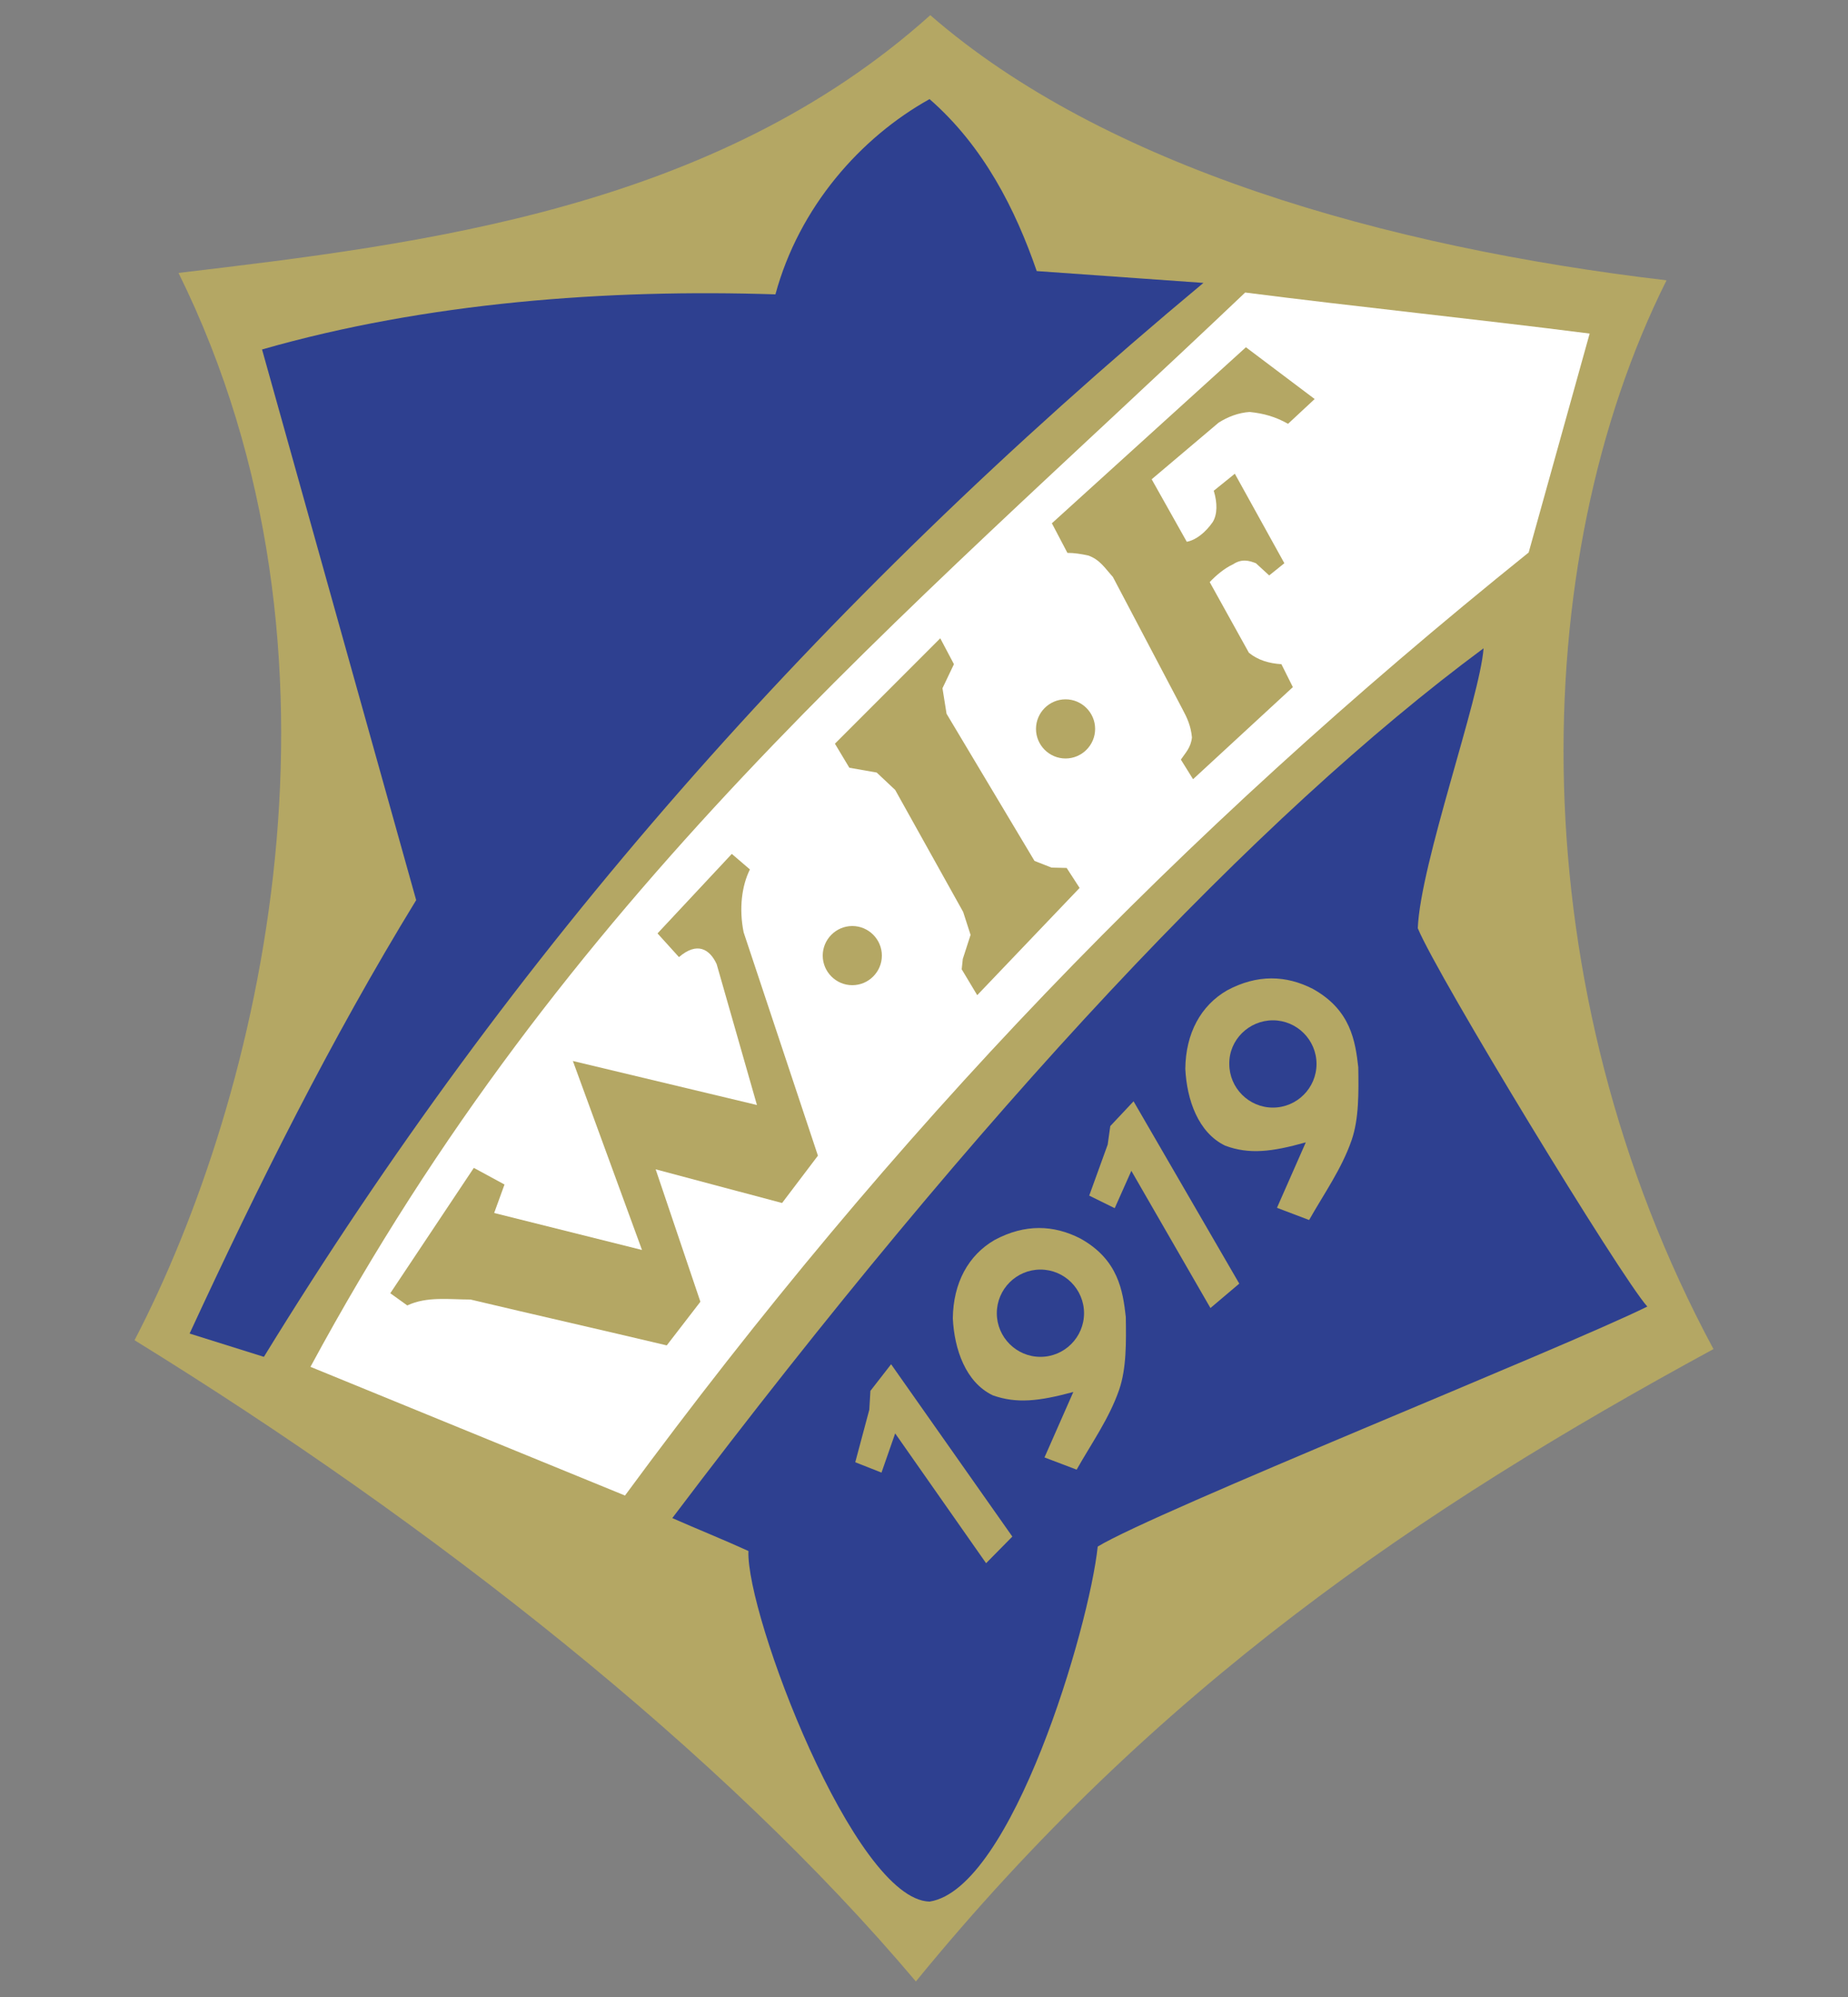 <?xml version="1.0" encoding="utf-8"?>
<!-- Generator: Adobe Illustrator 25.2.1, SVG Export Plug-In . SVG Version: 6.00 Build 0)  -->
<svg version="1.1" id="Layer_1" xmlns="http://www.w3.org/2000/svg" xmlns:xlink="http://www.w3.org/1999/xlink" x="0px" y="0px"
	 width="500px" height="540px" viewBox="0 0 500 540" style="enable-background:new 0 0 500 540;" xml:space="preserve">
<rect x="0" y="0" width="500" height="540" fill="#808080" stroke="none"/>
<style type="text/css">
	.st0{fill-rule:evenodd;clip-rule:evenodd;fill:#B4A764;}
	.st1{fill:none;}
	.st2{fill-rule:evenodd;clip-rule:evenodd;fill:#2E4090;}
	.st3{fill-rule:evenodd;clip-rule:evenodd;fill:#FFFFFF;}
</style>
<g>
	<path class="st0" d="M463.6,364.8c-79.9,43.4-151,91.7-215.8,171c-52.1-61.8-130.6-123.6-211.4-173.4
		c34.3-65.9,63-185.2,11.9-288.6C114,66,193.2,56.6,251.7,4.1c47,40.9,122.8,62.7,199.2,71.7C412.6,152.4,411,267,463.6,364.8
		L463.6,364.8L463.6,364.8z"/>
	<rect x="36.4" y="4.1" class="st1" width="427.2" height="531.7"/>
	<path class="st2" d="M383.6,251c5.3,12.9,54.9,94.3,62.1,102.3c-22.4,11.1-133.1,55.4-148.7,64.9c-2.3,21.8-23.2,92.6-45.5,96
		c-20.4-0.5-49.7-77.7-49-94.8c-6.8-3.1-13.8-5.9-20.6-8.9C266.2,299,340.2,220.6,401.4,175.3C400.4,188.8,384.3,233.5,383.6,251
		L383.6,251L383.6,251z"/>
	<path class="st0" d="M290.4,376.4l-7.8,17.7c2.9,1.1,5.8,2.2,8.7,3.3c4-7.1,8.8-13.8,11.5-21.6c2-5.8,1.9-12.9,1.8-19.7
		c-0.8-7-2-15.5-12.3-21.2c-7.2-3.7-15-4-23.2,0.4c-7.1,4.1-11.2,11.6-11.3,21.2c0.4,8.4,3.5,17.3,10.8,20.8
		C275.1,379.6,281.1,378.9,290.4,376.4L290.4,376.4L290.4,376.4z"/>
	<path class="st2" d="M281.5,343.3c6.5,0,11.8,5.3,11.8,11.8c0,6.5-5.3,11.8-11.8,11.8c-6.5,0-11.8-5.3-11.8-11.8
		C269.7,348.6,275,343.3,281.5,343.3L281.5,343.3L281.5,343.3z"/>
	<path class="st2" d="M70.9,94.5l41.7,148.9c-23.1,37.7-42.8,77.2-61.3,117.2l20.1,6.3c66.9-109,149-202.8,254.2-290.4l-45.1-3.2
		c-5.7-16.5-14.3-33.7-29-46.5c-18.7,10.4-35.3,29.2-41.7,52.8C164.3,78.1,115.2,81.8,70.9,94.5L70.9,94.5L70.9,94.5z"/>
	<path class="st3" d="M430.1,90.2c-30.5-3.9-62.7-7.2-93.2-11.1C243.1,168.2,153,241.8,84,369.6l85.1,34.8
		c72.9-99,149.1-178.3,244.5-255L430.1,90.2L430.1,90.2L430.1,90.2z"/>
	<path class="st0" d="M288.3,189.1c4.4,0,8,3.6,8,8c0,4.4-3.6,8-8,8c-4.4,0-8-3.6-8-8C280.3,192.7,283.9,189.1,288.3,189.1
		L288.3,189.1L288.3,189.1z"/>
	<path class="st0" d="M230.6,250.4c4.4,0,8,3.6,8,8c0,4.4-3.6,8-8,8c-4.4,0-8-3.6-8-8C222.6,254,226.2,250.4,230.6,250.4
		L230.6,250.4L230.6,250.4z"/>
	<polygon class="st0" points="225.9,201.1 254.4,172.6 258.1,179.6 255,186.1 256.1,193 279.9,232.8 284.5,234.6 288.6,234.7 
		292.1,240.1 264.4,269.1 260.2,262.1 260.5,259.3 262.6,252.8 260.6,246.6 242.2,213.6 237.2,208.9 229.8,207.6 225.9,201.1 	"/>
	<polygon class="st0" points="306.7,297.8 335.3,347.1 327.5,353.7 306.1,316.6 301.6,326.7 294.7,323.3 299.7,309.5 300.4,304.5 
		306.7,297.8 	"/>
	<polygon class="st0" points="241.1,368.9 273.9,415.5 266.8,422.7 242.2,387.6 238.5,398.2 231.4,395.4 235.2,381.2 235.5,376.1 
		241.1,368.9 	"/>
	<path class="st0" d="M353.3,308.9l-7.8,17.7c2.9,1.1,5.8,2.2,8.7,3.3c4-7.1,8.8-13.8,11.5-21.6c2-5.8,1.9-12.9,1.8-19.7
		c-0.8-7-2-15.5-12.3-21.2c-7.2-3.7-15-4-23.2,0.4c-7.1,4.1-11.2,11.6-11.3,21.2c0.4,8.4,3.5,17.3,10.8,20.8
		C338,312.2,344,311.5,353.3,308.9L353.3,308.9L353.3,308.9z"/>
	<path class="st2" d="M344.4,275.9c6.5,0,11.8,5.3,11.8,11.8c0,6.5-5.3,11.8-11.8,11.8c-6.5,0-11.8-5.3-11.8-11.8
		C332.5,281.2,337.9,275.9,344.4,275.9L344.4,275.9L344.4,275.9z"/>
	<path class="st0" d="M284.6,141.5l52.5-47.6l18.6,14l-7.2,6.7c-3.4-1.9-6.5-2.8-10.4-3.2c-3,0.2-5.9,1.3-8.4,2.9l-18.1,15.3
		l9.5,16.9c2.6-0.5,5.1-2.6,7-5.3c1.3-2.1,1.3-5.2,0.3-8.5l5.7-4.6l13.4,24.2l-4.1,3.3l-3.6-3.3c-1.8-0.7-3.8-1.3-6.2,0.3
		c-2.2,1-4.5,2.9-6.3,4.8l10.6,19.1c2.4,2,5.5,2.9,8.8,3.1l3.1,6.2l-27,24.9l-3.3-5.3c1.2-1.8,2.7-3.2,3-6c-0.3-3.1-1.3-5.3-2.6-7.7
		L301.1,156c-2.1-2.3-3.5-4.7-6.7-5.8c-1.9-0.4-3.7-0.7-5.6-0.7L284.6,141.5L284.6,141.5L284.6,141.5z"/>
	<path class="st0" d="M105.6,349.7l22.6-33.9l8.3,4.5l-2.8,7.7l40,10L155,286.9l49.8,11.9l-10.9-38.1c-1.9-4.1-5.3-6.1-10.2-1.9
		l-5.8-6.4l20.1-21.5l4.9,4.2c-2.2,4.4-3,10.6-1.7,17l20.1,60.4l-9.7,12.8l-34.2-9.1l12.1,35.8l-9.1,11.8
		c-17.7-4.2-35.4-8.2-53.1-12.4c-5.8,0-11.8-0.9-17.1,1.6L105.6,349.7L105.6,349.7L105.6,349.7z"/>
</g>
</svg>
